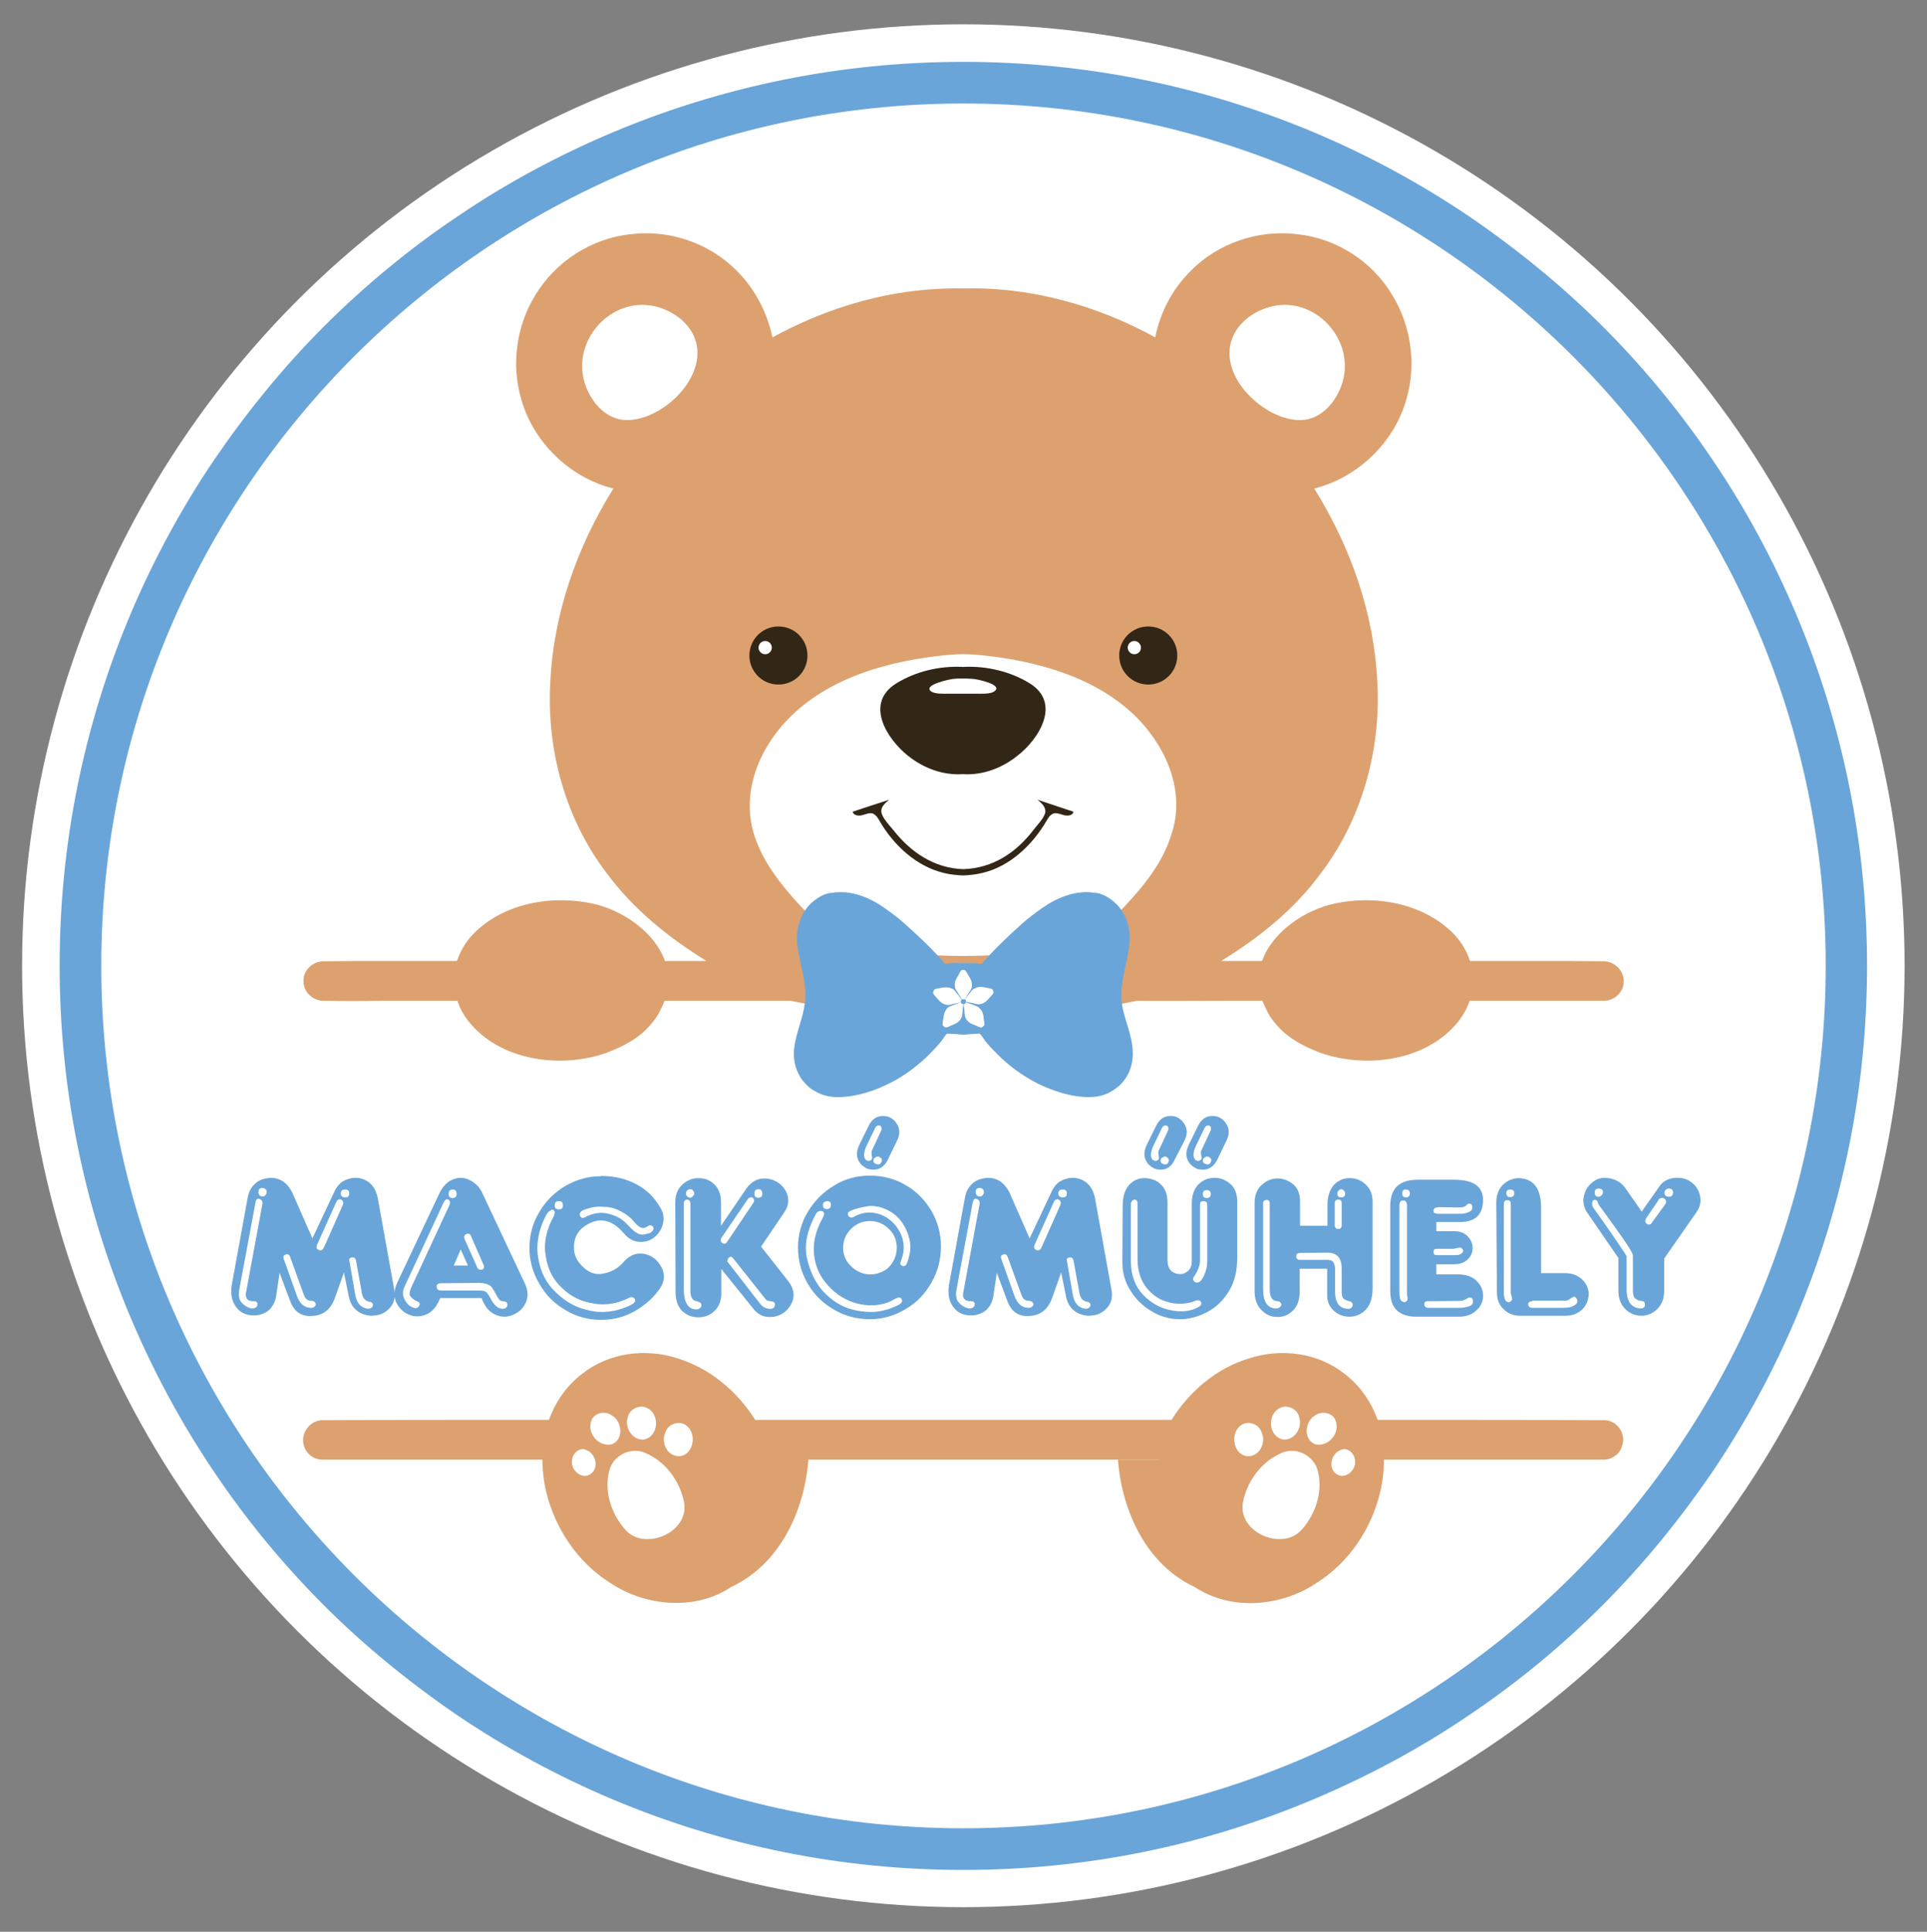 <svg xmlns="http://www.w3.org/2000/svg" xmlns:xlink="http://www.w3.org/1999/xlink" id="R&#xE9;teg_1" x="0px" y="0px" viewBox="-7.7 114.9 610.7 612.1" xml:space="preserve"><rect x="-7.7" y="114.9" width="610.7" height="612.1" fill="#808080" stroke="none"/><circle fill="#FFFFFF" cx="297.6" cy="420.9" r="298.3"></circle><path fill="#FFFFFF" d="M579.9,420.9c0,155.9-126.3,282.2-282.2,282.2S15.4,576.8,15.4,420.9s126.3-282.2,282.2-282.2 S579.9,265.1,579.9,420.9"></path><circle fill="none" stroke="#000000" stroke-miterlimit="10" cx="297.6" cy="420.9" r="282.2"></circle><path fill="#6AA5D9" d="M297.6,707.4c-38.6,0-76.2-7.6-111.5-22.5c-17-7.2-33.3-16-48.7-26.4c-15.1-10.3-29.5-22-42.4-34.9 c-12.9-12.9-24.7-27.2-34.9-42.4c-10.4-15.4-19.2-31.8-26.4-48.8c-14.9-35.3-22.5-72.9-22.5-111.5s7.6-76.2,22.5-111.5 c7.2-17,16-33.3,26.4-48.7c10.3-15.1,22-29.5,34.9-42.4s27.2-24.7,42.4-34.9c15.3-10.4,31.7-19.2,48.7-26.4 c35.3-14.9,72.9-22.5,111.5-22.5s76.2,7.6,111.5,22.5c17,7.2,33.3,16,48.7,26.4c15.1,10.3,29.5,22,42.4,34.9 c12.9,12.9,24.7,27.2,34.9,42.4c10.4,15.3,19.2,31.7,26.4,48.7c14.9,35.3,22.5,72.9,22.5,111.5s-7.6,76.2-22.5,111.5 c-7.2,17-16,33.3-26.4,48.7c-10.3,15.1-22,29.5-34.9,42.4s-27.2,24.7-42.4,34.9c-15.3,10.4-31.7,19.2-48.7,26.4 C373.8,699.8,336.3,707.4,297.6,707.4 M297.6,147.7C147,147.7,24.4,270.3,24.4,420.9S147,694.2,297.6,694.2s273.3-122.6,273.3-273.3 S448.3,147.7,297.6,147.7"></path><path fill="#DCA16F" d="M500.3,564.9c-17.7-0.1-35.3-0.1-53.1-0.1h-28.8h-37.9H342h-30.5h-13.8h-0.1l0,0h-0.1h-13.8h-30.5h-38.5 h-37.9H148c-17.7,0-35.3,0-53.1,0.1c-4.1-0.3-7.5,4-6.3,8c0.7,2.8,3.5,4.7,6.3,4.5c16.8,0,33.6,0,50.5,0c9.6,0,19.2,0,28.8,0h39.2 h40.2h31.3h12.7l0,0h12.5h31.3h40.2h39.2c9.6,0,19.2,0,28.8,0c16.8,0,33.6,0,50.5,0c2.8,0.2,5.7-1.7,6.3-4.5 C507.8,568.9,504.4,564.6,500.3,564.9"></path><path fill="#DCA16F" d="M500.2,419.5c-5.8-0.1-11.7-0.1-17.7-0.1l0,0H382.3c-1,0-2,0-3,0c12-7.4,23.2-16.3,31.6-27.8 c13-17.1,19.1-39.1,17.9-60.5c-1-21.8-8.5-43-20-61.4c13.9-3.5,25.5-14.7,29.3-28.6c3.1-10.9,1.4-22.9-4.5-32.6 c-6.4-10.8-17.9-18.2-30.4-19.4c-12.1-1.5-25,2.9-33.5,11.6c-5.8,5.7-9.7,13.1-11.3,21.1c-14.9-8.2-31.5-13.6-48.4-15.1 c-4.1-0.4-8.2-0.5-12.2-0.4c-4.1-0.1-8.2,0.1-12.2,0.4c-17,1.5-33.5,6.9-48.5,15.1c-1.7-8-5.6-15.4-11.3-21.1 c-8.7-8.8-21.4-13.1-33.5-11.6c-12.4,1.2-24,8.7-30.4,19.4c-5.9,9.6-7.6,21.7-4.5,32.6c3.8,13.8,15.3,25.1,29.3,28.6 c-11.5,18.4-19,39.6-20,61.4c-1.2,21.4,4.8,43.4,17.9,60.5c8.4,11.4,19.6,20.4,31.6,27.8c-0.9,0-1.9,0-3,0H112.8l0,0 c-6,0-11.9,0-17.7,0.1c-3.5-0.2-6.8,2.8-6.6,6.3c-0.1,3.5,3.2,6.4,6.6,6.2c5.8,0.1,11.7,0.1,17.7,0c30.1,0,60.1,0,90.1,0l0,0 c1.9,0,3.9,0,5.9,0h6.5l0,0c9.2,0,18.6,0,27.5,0l9.2,1.8l45.7,9l0,0l0,0l0,0l0,0l45.7-9l9.2-1.8c8.9,0.1,18.2,0,27.5,0l0,0h6.5 c2,0,3.9,0,5.9,0l0,0c30.1,0,60.1,0,90.1,0c6,0,11.9,0,17.7,0c3.4,0.2,6.7-2.7,6.6-6.2C506.9,422.2,503.6,419.3,500.2,419.5"></path><path fill="#FFFFFF" d="M353.2,342.9c-13-13.5-32.8-18.8-51-20.5c-3-0.3-6.2-0.3-9.3,0c-18.2,1.7-37.9,6.9-51,20.5 c-9.3,9.7-14.7,23.3-10.6,36.5c2.8,8.8,8.7,16.1,14.8,22.7c4,4.3,9.2,7.4,14.6,9.6c11.7,4.9,24.5,6.1,37,6.1s24.7-1.2,36.4-6.1 c5.4-2.3,10.6-5.3,14.6-9.6c6.2-6.6,12.1-13.9,14.8-22.7C368,366.3,362.4,352.6,353.2,342.9"></path><path fill="#322616" d="M318.6,331.4c-6.2-3.8-13.6-5.5-20.8-5.2c0,0,0,0-0.1,0s-0.1,0.1-0.2,0.1c0-0.1-0.1-0.1-0.2-0.1 c0,0,0,0-0.1,0c-7.2-0.3-14.6,1.4-20.8,5.2c-10.2,6.3-3.1,17.6,3.7,23c4.9,3.9,11,6.2,17.3,5.8c6.3,0.4,12.4-1.9,17.3-5.8 C321.7,349,328.7,337.6,318.6,331.4"></path><path fill="#FFFFFF" d="M387.7,239.7c4.6,5,11.1,8.4,16.8,8.3c7.1-0.1,12.2-6.9,13.6-13.3c2.9-13.5-10.1-26.4-23.6-22.5 c-5.2,1.5-10,5.1-11.8,10.2C380.6,228.3,383.1,234.8,387.7,239.7"></path><path fill="#322616" d="M365.4,322.6c0,5.1-4.1,9.2-9.2,9.2c-5.1,0-9.2-4.1-9.2-9.2c0-5.1,4.1-9.2,9.2-9.2 C361.3,313.4,365.4,317.5,365.4,322.6"></path><path fill="#FFFFFF" d="M353.9,320.1c0,1.2-1,2.1-2.1,2.1c-1.2,0-2.1-1-2.1-2.1c0-1.2,1-2.1,2.1-2.1S353.9,319,353.9,320.1"></path><path fill="#DCA16F" d="M458.2,419.5c-1.3-4.1-3.8-7.8-7.5-10.8c-9.6-8-23.1-10-35-7.6c-9.9,2-20.1,9.1-23.4,18.2 c-1.4,3.9-1.6,8.1,0,12.4v0.1c0.3,0.8,0.7,1.7,1.1,2.5c0.5,0.9,0.9,2,1.5,2.8c1.3,1.9,2.8,3.6,4.5,5.1c3.3,2.8,7.4,4.8,11.4,6.3 c14.5,5.1,33.8,2.6,43.8-10.1c1.6-2.1,2.8-4.3,3.5-6.6C459.5,427.9,459.5,423.5,458.2,419.5"></path><path fill="#FFFFFF" d="M207.6,239.7c-4.6,5-11.1,8.4-16.8,8.3c-7.1-0.1-12.2-6.9-13.6-13.3c-2.9-13.5,10.1-26.4,23.6-22.5 c5.2,1.5,10,5.1,11.8,10.2C214.7,228.3,212.1,234.8,207.6,239.7"></path><path fill="#322616" d="M229.8,322.6c0,5.1,4.1,9.2,9.2,9.2c5.1,0,9.2-4.1,9.2-9.2c0-5.1-4.1-9.2-9.2-9.2 C233.9,313.4,229.8,317.5,229.8,322.6"></path><path fill="#FFFFFF" d="M232.7,320.1c0,1.2,1,2.1,2.1,2.1c1.2,0,2.1-1,2.1-2.1c0-1.2-1-2.1-2.1-2.1C233.6,318,232.7,319,232.7,320.1 "></path><path fill="#DCA16F" d="M137.1,419.5c1.3-4.1,3.8-7.8,7.5-10.8c9.6-8,23.1-10,35-7.6c9.9,2,20.1,9.1,23.4,18.2 c1.4,3.9,1.6,8.1,0,12.4v0.1c-0.3,0.8-0.7,1.7-1.1,2.5c-0.5,0.9-0.9,2-1.5,2.8c-1.3,1.9-2.8,3.6-4.5,5.1c-3.3,2.8-7.4,4.8-11.4,6.3 c-14.5,5.1-33.8,2.6-43.8-10.1c-1.6-2.1-2.8-4.3-3.5-6.6C135.8,427.9,135.8,423.5,137.1,419.5"></path><path fill="#6AA5D9" d="M351.3,448c-0.2-4.7-2.2-9.1-3.2-13.6c-0.1-0.6-0.2-1.3-0.3-1.9c-0.4-3.1,0.1-6.1,0.7-9.2 c0.8-4.4,2.3-9.1,1.7-13.5c-0.5-3.5-2.1-6.8-4.8-9.1c-1.6-1.4-4.1-2.9-6.2-2.9c-5.8-1-11.9,1.5-16.6,4.8c-2.1,1.5-4.3,3.1-6.2,4.8 c-4.6,4.1-9.1,8.4-13,12.9c-1.9-0.2-3.9-0.3-5.8-0.2c-1.9-0.1-3.9-0.1-5.8,0.2c-4-4.7-8.5-8.9-13-12.9c-2-1.8-4.1-3.3-6.2-4.8 c-4.7-3.4-10.9-5.8-16.6-4.8c-2.2,0-4.7,1.6-6.2,2.9c-2.7,2.3-4.3,5.7-4.8,9.1c-0.6,4.5,0.9,9.2,1.7,13.5c0.6,3.1,1.1,6.1,0.7,9.2 c-0.1,0.6-0.2,1.3-0.3,1.9c-0.9,4.6-2.9,9-3.2,13.6c-0.2,4.2,1.3,8.3,4.5,11.1c0.6,0.6,1.3,1.1,2.1,1.5c3.8,2.3,7.9,2.2,12.1,1.5 c4-0.7,7.9-2.1,11.5-3.9c3.7-1.8,7.1-4.2,10.2-6.9c1.6-1.3,3-2.8,4.4-4.3c0.7-0.8,1.4-1.5,2-2.3c0.2-0.3,1.5-2.3,1.8-2.3 c1.7,0.1,3.4,0.2,5.1,0.3l0,0l0,0l0,0l0,0c1.7-0.1,3.4-0.2,5.1-0.3c0.3,0,1.6,2,1.8,2.3c0.7,0.8,1.3,1.6,2,2.3 c1.4,1.5,2.9,3,4.4,4.3c3.1,2.7,6.5,5,10.2,6.9c3.7,1.8,7.6,3.2,11.5,3.9c4.2,0.7,8.4,0.8,12.1-1.5c0.7-0.4,1.4-1,2.1-1.5 C350,456.3,351.5,452.2,351.3,448"></path><path fill="#322616" d="M321.1,368.3c1.2,1,2.5,2.1,2.5,3.7c-0.1,1.9-2.7,4.4-3.8,5.9c-5.5,7.2-12.9,12.1-22.2,12.4 c-9.3-0.3-16.7-5.4-22.2-12.4c-1.2-1.5-3.7-4-3.8-5.9c-0.1-1.5,1.3-2.7,2.5-3.7c-3.9,1.3-7.8,2.5-11.6,3.8c0.3,1.2,1.9,1.4,3,1.1 c1.2-0.3,2.4-0.9,3.5-0.5c0,0,0.1,0,0.1,0.1c0.9,0.4,1.5,1.4,2,2.3c4.4,7.6,11.6,14.3,20.3,16.4c2,0.5,4.1,0.7,6.1,0.8l0,0l0,0l0,0 l0,0c2.1-0.1,4.1-0.3,6.1-0.8c8.7-2,15.9-8.9,20.3-16.4c0.5-0.9,1.1-1.9,2-2.3c0,0,0.1,0,0.1-0.1c1.1-0.4,2.4,0.2,3.5,0.5 c1.2,0.3,2.8,0.1,3-1.1C328.9,370.9,325,369.6,321.1,368.3"></path><path fill="#FFFFFF" d="M300.5,330c-0.7,0-1.3-0.1-2-0.1c-0.3,0-0.6,0-1,0c-0.3,0-0.6,0-1,0c-0.6,0-1.3,0-2,0.1 c-1.2,0.1-9.7,1.9-7.2,3.9c1.2,1,4.3,0.8,5.8,0.8c0.2,0,0.5,0,0.7,0c0.1,0,0.2,0,0.3,0c0.3,0,0.7,0,1,0c0.1,0,0.2,0,0.3,0l0,0 c0.7,0,1.3,0,2,0l0,0l0,0l0,0l0,0c0.7,0,1.3,0,2,0l0,0c0.1,0,0.2,0,0.3,0c0.3,0,0.7,0,1,0c0.1,0,0.2,0,0.3,0c0.2,0,0.5,0,0.7,0 c1.5,0,4.6,0.2,5.8-0.8C310.3,331.8,301.7,330,300.5,330"></path><path fill="#DCA16F" d="M235.7,577.4c0,0-1-8.2-4-12.5c-5.7-9.1-14.3-16.4-24.7-19.6c-10.1-3.3-21.8-1.8-30.2,4.9 c-0.3,0.2-0.6,0.5-0.9,0.7c-4.6,3.8-7.7,8.6-9.6,13.8l0,0c-1.4,4-2.1,8.3-2.1,12.5c0,3.5,0.4,7,1.2,10.4c2.8,11.6,10,22.4,20.2,28.8 c11.2,7.5,27,9,38.5,1.3c15.4-7.2,23.2-24.2,24.4-40.4h-12.9V577.4z"></path><path fill="#DCA16F" d="M428.9,564.8L428.9,564.8c-1.9-5.3-5.1-10.2-9.6-13.9c-0.3-0.2-0.6-0.5-0.9-0.7c-8.4-6.7-20.1-8.2-30.2-4.9 c-10.4,3.1-19,10.5-24.7,19.6c-3,4.3-4,12.5-4,12.5h-12.9c1.2,16.2,9,33.3,24.4,40.4c11.5,7.6,27.3,6.2,38.5-1.3 c10.3-6.5,17.4-17.1,20.2-28.8c0.8-3.4,1.2-6.9,1.2-10.4C431,573,430.3,568.8,428.9,564.8"></path><path fill="#FFFFFF" d="M196.5,571c-3.6,0.5-6.3-3.6-5.3-6.9c0.5-2.6,3.6-4.3,6.1-3.1C201.4,562.8,201.2,569.9,196.5,571"></path><path fill="#FFFFFF" d="M179.7,565.1c0.8-2.5,4.2-3.2,6.2-1.9c3.5,1.7,4.3,7.6,0.4,9.3C182.2,573.6,178.2,569.1,179.7,565.1"></path><path fill="#FFFFFF" d="M203.2,568.7c0.8-2.6,4.3-3.8,6.5-2.2c3.5,2.4,2.6,9.2-1.9,9.8C203.8,576.6,201.6,571.9,203.2,568.7"></path><path fill="#FFFFFF" d="M178.2,574.4c3,1.1,4,5.8,1.2,7.6c-2.8,1.9-6.4-1.5-5.8-4.4C173.7,575.4,176.1,573.2,178.2,574.4"></path><path fill="#FFFFFF" d="M197.3,575.5c6.2,2.8,10.6,9,11.8,15.5c1.7,9.6-12.9,15.7-18.9,8.3c-4.4-5.1-6.7-12.6-4.6-19.1 C187.2,575.5,193,573.2,197.3,575.5"></path><path fill="#FFFFFF" d="M398.8,571c3.6,0.5,6.3-3.6,5.3-6.9c-0.5-2.6-3.6-4.3-6.1-3.1C393.9,562.8,394.1,569.9,398.8,571"></path><path fill="#FFFFFF" d="M415.6,565.1c-0.8-2.5-4.2-3.2-6.2-1.9c-3.5,1.7-4.3,7.6-0.4,9.3C413.1,573.6,417.1,569.1,415.6,565.1"></path><path fill="#FFFFFF" d="M392.1,568.7c-0.8-2.6-4.3-3.8-6.5-2.2c-3.5,2.4-2.6,9.2,1.9,9.8C391.5,576.6,393.7,571.9,392.1,568.7"></path><path fill="#FFFFFF" d="M417.1,574.4c-3,1.1-4,5.8-1.2,7.6c2.8,1.9,6.4-1.5,5.8-4.4C421.6,575.4,419.2,573.2,417.1,574.4"></path><path fill="#FFFFFF" d="M398,575.5c-6.2,2.8-10.6,9-11.8,15.5c-1.7,9.6,12.9,15.7,18.9,8.3c4.4-5.1,6.7-12.6,4.6-19.1 C408,575.5,402.3,573.2,398,575.5"></path><path fill="#6AA5D9" d="M70.8,494.4c0.3-1.7,1-3.2,2.2-4.3c1.1-1.1,2.5-1.7,4.2-1.9c0.3,0,0.6-0.1,0.9-0.1c1.3,0,2.5,0.3,3.7,1 c1.4,0.9,2.6,2.4,3.4,4.3l6.1,13.9l7.1-15.1c0.8-1.6,1.9-2.8,3.4-3.4c1-0.4,2-0.7,3-0.7c0.5,0,0.9,0,1.4,0.1c3.4,0.7,5.4,3.1,6,7.3 l5,27.8c0.1,0.6,0.2,1.2,0.2,1.8c0,1.5-0.4,2.8-1.3,3.9c-1.2,1.5-2.7,2.4-4.7,2.7c-0.4,0-0.8,0.1-1.2,0.1c-1.5,0-2.9-0.4-4.2-1.2 c-1.6-1-2.6-2.5-3.1-4.6l-1.6-7.9l-2.7,7.6c-1.2,3.7-3.4,5.7-6.6,6.1c-0.5,0-0.9,0.1-1.4,0.1c-3.1,0-5.2-1.6-6.4-4.9l-3.3-8.8 l-1,6.8c-0.3,2.6-1.4,4.4-3,5.5c-1.3,0.8-2.7,1.2-4.1,1.2c-0.4,0-0.9,0-1.4-0.1c-1.9-0.3-3.4-1.2-4.5-2.9c-0.9-1.3-1.3-2.8-1.3-4.5 c0-0.6,0-1.2,0.1-1.9L70.8,494.4z M73.2,496.3l-5.1,27.4c-0.1,0.5-0.1,0.9-0.1,1.4c0,1.2,0.4,2.1,1.1,2.8c1,0.9,1.9,1.4,2.9,1.6h0.2 c0.6,0,1.1-0.2,1.4-0.5c0.2-0.3,0.3-0.5,0.3-0.9c0-0.1,0-0.3-0.1-0.4c-0.1-0.3-0.4-0.5-0.9-0.5h-0.3c-1.6,0-2.4-0.7-2.4-2 c0-0.3,0-0.6,0.1-0.9l5.1-27.6c0-0.2,0.1-0.4,0.1-0.5c0-0.7-0.3-1.2-1-1.4c-0.1,0-0.2-0.1-0.3-0.1C73.7,494.7,73.3,495.2,73.2,496.3  M75.6,491.3c-1,0-1.4,0.4-1.4,1.3s0.5,1.4,1.4,1.4c0.3,0,0.6-0.1,0.8-0.4c0.3-0.3,0.4-0.6,0.4-1c0-0.3,0-0.5-0.1-0.6 c-0.1-0.2-0.3-0.3-0.5-0.5C76,491.4,75.8,491.3,75.6,491.3 M82.4,514.3l4,11.2c0.9,2.5,2.4,3.8,4.5,3.8c0.4,0,0.7-0.1,1-0.3 s0.4-0.5,0.5-0.7c0-0.3-0.1-0.5-0.3-0.8c-0.3-0.3-0.6-0.4-0.9-0.4c-0.8,0-1.3-0.2-1.7-0.5c-0.4-0.3-0.7-0.9-1-1.7l-4.2-11.6 c-0.2-0.7-0.6-1-1-1c-0.1,0-0.3,0-0.4,0.1c-0.5,0.1-0.8,0.4-0.8,0.9C82.1,513.6,82.2,513.9,82.4,514.3 M98.9,495.7l-6.2,13.8 c0,0.2-0.1,0.3-0.1,0.5c0,0.5,0.3,0.8,0.8,1c0.1,0,0.3,0.1,0.4,0.1c0.5,0,0.9-0.3,1.2-1l5.9-13.3c0.1-0.3,0.2-0.5,0.2-0.7 c0-0.3-0.1-0.6-0.4-0.9c-0.2-0.2-0.4-0.3-0.7-0.3c-0.1,0-0.2,0-0.3,0.1C99.4,495,99.1,495.3,98.9,495.7 M101.7,491.8 c-0.9,0-1.4,0.4-1.4,1.2c0,0.9,0.5,1.3,1.4,1.3c0.9,0,1.3-0.4,1.3-1.3C103,492.3,102.6,491.8,101.7,491.8 M103,514.3l1.9,10.9 c0.5,2.7,1.8,4.1,4,4.4h0.1c0.5,0,0.9-0.2,1.2-0.5c0.2-0.3,0.3-0.5,0.3-0.8c0-0.1,0-0.2-0.1-0.3c-0.2-0.4-0.5-0.6-1-0.6 c-1.3-0.3-2.1-1.1-2.4-2.7l-1.9-10.5c-0.2-0.6-0.5-0.9-1-0.9h-0.2c-0.3,0-0.5,0.1-0.7,0.3S102.9,514,103,514.3L103,514.3L103,514.3z "></path><path fill="#6AA5D9" d="M131.6,492.9c1.1-2.2,2.6-3.7,4.3-4.3c0.8-0.3,1.6-0.5,2.3-0.5c1,0,2,0.2,2.9,0.7c1.7,0.8,3.1,2.1,4,4 l13.5,28.7c0.6,1.2,0.9,2.4,0.9,3.5c0,0.9-0.2,1.7-0.5,2.5c-0.8,1.9-2.2,3.2-4.1,4c-0.9,0.4-1.8,0.6-2.7,0.6c-1,0-2-0.2-3-0.7 c-1.9-0.8-3.3-2.6-4.3-5.2h-13.1c-1,2.6-2.5,4.4-4.4,5.2c-1,0.4-2,0.6-2.9,0.6c-0.9,0-1.8-0.2-2.7-0.6c-1.9-0.8-3.2-2.2-4-4 c-0.3-0.8-0.5-1.6-0.5-2.4c0-1.2,0.3-2.4,0.9-3.7L131.6,492.9z M132.9,495.9l-12.4,26.7c-0.3,0.7-0.5,1.4-0.5,2 c0,0.8,0.2,1.5,0.6,2.2c0.7,1.3,1.7,2.2,2.9,2.5c0.2,0.1,0.3,0.1,0.5,0.1c0.3,0,0.5-0.1,0.8-0.3c0.3-0.3,0.5-0.6,0.5-1 c0-0.4-0.2-0.7-0.7-0.8c-0.9-0.4-1.6-0.9-2.1-1.5c-0.3-0.3-0.4-0.6-0.4-1c0-0.5,0.2-1.2,0.5-1.9l12.2-26.3c0.1-0.2,0.1-0.4,0.1-0.6 s0-0.4-0.1-0.6c-0.2-0.3-0.5-0.5-0.8-0.5h-0.1C133.6,494.9,133.2,495.3,132.9,495.9 M132,521.5c-0.6,0-1,0.2-1.2,0.5 c-0.1,0.2-0.1,0.3-0.1,0.5s0,0.4,0.1,0.7c0.2,0.4,0.6,0.6,1.1,0.6h12.3c1,0,1.8,0.2,2.2,0.5c0.4,0.4,0.8,1,1.2,1.7 c1.2,2.4,2.5,3.6,4,3.6c0.2,0,0.4,0,0.6-0.1c0.5-0.1,0.8-0.5,0.9-1v-0.3c0-0.4-0.2-0.7-0.5-0.8c-0.3-0.1-0.5-0.2-0.7-0.2 c-0.3,0-0.5,0-0.7-0.1c-0.4,0-1-0.7-1.7-2.1c-0.7-1.3-1.3-2.2-1.6-2.5c-0.8-0.7-2.1-1.1-3.8-1.1L132,521.5L132,521.5z M135.7,491.8 c-0.8,0-1.2,0.5-1.2,1.4c0,0.9,0.4,1.3,1.2,1.3c0.9,0,1.3-0.4,1.3-1.3C137,492.3,136.6,491.8,135.7,491.8 M138.3,510.8l-2.2,5.1h4.5 L138.3,510.8z M139.5,507.4l4,9c0.2,0.5,0.5,0.8,0.9,0.8h0.3c0.3,0,0.6,0,0.8-0.3c0.1-0.1,0.2-0.3,0.2-0.5s0-0.4-0.1-0.6l-4.1-9.4 c-0.2-0.4-0.5-0.6-0.9-0.6s-0.7,0.1-0.9,0.4c-0.2,0.2-0.3,0.4-0.3,0.6C139.4,507.1,139.5,507.2,139.5,507.4"></path><path fill="#6AA5D9" d="M182.8,487.5c4.2,0,7.9,0.9,11.1,2.6c3.3,1.7,5.8,4.2,7.7,7.5c0.7,1.1,1,2.3,1,3.5c0,0.5-0.1,1.1-0.2,1.6 c-0.5,1.8-1.4,3.2-2.8,4.3c-1.3,1-2.6,1.4-4.2,1.4h-0.5c-1.7-0.1-3.3-0.9-4.7-2.5c-2.4-2.9-4.9-4.3-7.5-4.3c-1.5,0-3,0.5-4.6,1.5 c-2.2,1.3-3.4,3.1-3.8,5.5c-0.1,0.6-0.1,1.1-0.1,1.6c0,1.7,0.5,3.3,1.5,4.6c1.9,2.5,4.1,3.8,6.4,3.8c0.3,0,0.6,0,1-0.1 c2.7-0.4,5-1.6,6.8-3.7c1.6-1.8,3.3-2.7,5.2-2.7c0.4,0,0.9,0,1.4,0.1c2.4,0.5,4.2,1.9,5.4,4.2c0.6,1,0.8,2.1,0.8,3.1 c0,1.2-0.4,2.3-1.1,3.4c-1.9,2.9-4.5,5.3-7.9,7.3c-3.4,2-7,2.9-10.9,2.9c-4.1,0-7.9-1-11.3-3.1c-3.5-2-6.3-4.8-8.3-8.4 c-2.1-3.5-3.1-7.3-3.1-11.2c0-4.2,1-8,3.1-11.4c2-3.5,4.8-6.3,8.4-8.4c3.5-2,7.2-3,11-3L182.8,487.5L182.8,487.5z M165.4,499.9 c-1.9,3.6-2.8,7.2-2.8,10.6c0,1,0.1,2.1,0.3,3.1c0.7,4.4,2.6,8.1,5.7,10.9c3,3,6.6,4.9,10.8,5.7c1.3,0.3,2.5,0.4,3.8,0.4 c2.9,0,5.8-0.7,8.6-2c1.2-0.5,1.8-1.1,1.8-1.6c0-0.2,0-0.3-0.1-0.5c-0.3-0.4-0.6-0.6-1-0.6c-0.3,0-0.7,0.1-1,0.3 c-2.6,1.3-5.4,2-8.2,2c-1,0-2-0.1-3-0.3c-3.9-0.6-7.1-2.2-9.9-4.9c-2.8-2.6-4.5-5.9-5.1-9.9c-0.2-1-0.3-1.9-0.3-2.9 c0-3,0.8-6.1,2.5-9.4c0.4-0.7,0.6-1.3,0.6-1.7c0-0.3-0.1-0.5-0.2-0.6c-0.1-0.2-0.3-0.3-0.5-0.3s-0.4,0.1-0.6,0.2 C166.1,498.8,165.7,499.3,165.4,499.9 M169.4,495.5c-0.9,0-1.3,0.4-1.3,1.3s0.4,1.3,1.3,1.3c0.9,0,1.3-0.4,1.3-1.3 S170.3,495.5,169.4,495.5 M177.8,498.1c-0.8,0.2-1.4,0.6-1.6,1c-0.1,0.2-0.2,0.4-0.2,0.6s0.1,0.4,0.2,0.6c0.2,0.3,0.4,0.5,0.8,0.5 c0.2,0,0.5-0.1,0.7-0.2c1.8-1,3.6-1.4,5.3-1.4c0.7,0,1.5,0.1,2.2,0.3c2.4,0.6,4.4,1.7,5.8,3.3c0.6,0.6,1.1,1.1,1.6,1.6 c0.5,0.5,1,0.9,1.6,1.2c0.5,0.3,1.1,0.5,1.7,0.5c0.6,0,1.3-0.2,2.3-0.5c0.5-0.2,0.9-0.6,1.1-1c0.1-0.2,0.1-0.3,0.1-0.5 c0-0.3-0.1-0.5-0.3-0.7c-0.3-0.2-0.5-0.3-0.7-0.3c-0.2,0-0.4,0.1-0.6,0.2c-0.3,0.2-0.5,0.3-0.8,0.5c-0.3,0.1-0.5,0.2-0.8,0.2 c-0.9,0-1.8-0.6-2.8-1.8c-1.3-1.7-3.3-3.1-5.9-4.2c-1.2-0.5-2.6-0.7-4-0.7C181.6,497.1,179.8,497.4,177.8,498.1"></path><path fill="#6AA5D9" d="M206.3,496c0-2.4,0.7-4.3,2.2-5.7s3.2-2.1,5.1-2.1h0.1c1.9,0,3.5,0.6,4.9,1.9c1.5,1.4,2.2,3.3,2.2,5.7v7.5 l7.9-11.6c1.3-1.9,2.9-3,4.7-3.3c0.4,0,0.7-0.1,1.1-0.1c1.5,0,2.9,0.4,4.2,1.2c1.6,1,2.7,2.5,3.2,4.2c0.1,0.5,0.2,1.1,0.2,1.6 c0,1.3-0.4,2.5-1.3,3.8l-7.3,10.8l8.5,10.8c1.2,1.5,1.8,3,1.8,4.5c0,0.9-0.2,1.7-0.6,2.6c-1.1,2.3-3,3.8-5.5,4.3 c-0.5,0.1-1,0.1-1.6,0.1c-1.9,0-3.5-0.8-4.8-2.3l-10.4-12.9v7.6c0,2.4-0.7,4.3-2.1,5.6c-1.4,1.4-3.1,2.1-5.1,2.1h-0.1 c-2,0-3.7-0.7-5.1-2c-1.4-1.4-2.1-3.4-2.1-6L206.3,496L206.3,496z M209,496.4v26.8c0,4.3,1.3,6.5,3.9,6.6c0.6,0,1.1-0.2,1.4-0.6 c0.2-0.2,0.3-0.4,0.3-0.7c0-0.1,0-0.3-0.1-0.5c-0.2-0.4-0.7-0.6-1.4-0.8c-1.3-0.2-2-1.2-2-3.2v-27.7c0-0.8-0.3-1.2-1-1.3H210 C209.3,495.1,209,495.5,209,496.4 M211.1,491.7c-0.4,0-0.7,0.1-1,0.4c-0.3,0.3-0.4,0.6-0.4,1c0,0.3,0.1,0.6,0.4,0.9 c0.3,0.3,0.6,0.4,0.9,0.4s0.5-0.1,0.8-0.4c0.3-0.3,0.5-0.6,0.5-0.9c0-0.4-0.1-0.7-0.4-1C211.8,491.9,211.5,491.7,211.1,491.7  M229.2,495l-8.2,12c-0.2,0.3-0.3,0.6-0.3,0.9c0,0.4,0.2,0.7,0.6,0.9c0.2,0.1,0.4,0.2,0.6,0.2c0.3,0,0.6-0.2,0.9-0.7l8.2-12.2 c0.2-0.3,0.3-0.5,0.3-0.7c0-0.2,0-0.3-0.1-0.5c-0.2-0.4-0.4-0.6-0.8-0.6C229.8,494.3,229.5,494.5,229.2,495 M223.1,515l10.1,13 c0.8,1,1.8,1.6,3.1,1.6h0.4c0.7-0.1,1.1-0.5,1.2-1.2v-0.2c0-0.5-0.3-0.8-0.8-0.9c-0.1,0-0.3-0.1-0.6-0.1c-0.3,0-0.6-0.1-0.9-0.2 c-0.3-0.1-0.6-0.3-0.8-0.6l-10-12.6c-0.3-0.4-0.6-0.7-0.9-0.7c-0.2,0-0.4,0.1-0.6,0.3c-0.3,0.3-0.4,0.5-0.4,0.8 C222.7,514.5,222.8,514.8,223.1,515 M232.6,491.7c-0.8,0-1.2,0.5-1.2,1.4c0,0.9,0.4,1.3,1.2,1.3c0.9,0,1.3-0.4,1.3-1.3 C233.9,492.2,233.4,491.7,232.6,491.7"></path><path fill="#6AA5D9" d="M268,487.4c4.1,0,7.9,1,11.3,3c3.5,2,6.2,4.8,8.2,8.2c2,3.5,3,7.2,3,11.3c0,4.1-1,7.9-3,11.4 c-2,3.5-4.7,6.4-8.2,8.4c-3.5,2.1-7.3,3.2-11.3,3.2c-4.2,0-8-1-11.5-3.1c-3.5-2-6.3-4.8-8.3-8.3c-2-3.5-3-7.3-3-11.3 c0-4,1-7.8,3.1-11.3s4.9-6.3,8.4-8.4C260.1,488.4,263.9,487.4,268,487.4 M250.6,500.1c-1.9,3.6-2.9,7-2.9,10.2 c0,1.2,0.1,2.4,0.4,3.5c1,4.2,2.7,7.7,5.1,10.3c2.7,2.9,5.6,4.7,8.7,5.6c2.2,0.6,4.3,0.9,6.2,0.9c0.7,0,1.4,0,2.1-0.1 c2.4-0.3,4.5-1,6.2-1.8c1.2-0.5,1.8-1.1,1.8-1.7c0-0.2-0.1-0.4-0.2-0.5c-0.2-0.3-0.4-0.5-0.6-0.5h-0.1c-0.3,0-0.9,0.2-1.6,0.6 c-0.7,0.4-1.3,0.7-1.8,0.9c-1.8,0.7-3.7,1-5.5,1c-1.5,0-3-0.2-4.6-0.6c-3.5-1-6.5-2.8-9-5.6c-2.6-2.8-4.1-6-4.5-9.8 c-0.1-0.6-0.1-1.3-0.1-1.9c0-3.1,0.9-6.3,2.7-9.5c0.3-0.6,0.5-1.1,0.6-1.4c0-0.4-0.2-0.8-0.5-1c-0.2-0.1-0.3-0.1-0.5-0.1 c-0.2,0-0.4,0-0.5,0.1C251.4,498.7,251,499.2,250.6,500.1 M254.4,495.5c-0.3,0-0.6,0.1-0.9,0.3c-0.3,0.2-0.4,0.5-0.4,0.9 c0,0.9,0.4,1.3,1.2,1.3c0.9,0,1.3-0.4,1.3-1.3C255.7,495.9,255.3,495.5,254.4,495.5 M268,501.8c-2.3,0-4.3,0.8-6,2.5 c-1.7,1.7-2.5,3.7-2.5,6s0.9,4.3,2.6,5.9c1.7,1.6,3.7,2.5,6,2.5c1.6,0,3-0.4,4.3-1.1c1.3-0.7,2.3-1.8,3-3.1c0.7-1.2,1.1-2.7,1.1-4.2 c0-2.4-0.8-4.4-2.5-6C272.4,502.7,270.4,501.8,268,501.8 M263,498.1c-1.2,0.4-1.9,0.8-2,1.2v0.1c0,0.5,0.2,0.9,0.5,1.1 c0.2,0.1,0.4,0.2,0.6,0.2c0.3,0,0.6-0.1,0.9-0.3c1.6-0.9,3.3-1.3,4.9-1.3c1.1,0,2.2,0.2,3.4,0.6c2.8,1.1,4.8,3,6.2,5.6 c0.8,1.6,1.2,3.2,1.2,4.9c0,1.1-0.2,2.3-0.6,3.4c0,0-0.2,0.6-0.5,1.6c0,0.4,0.3,0.7,0.9,0.9h0.1c0.4,0,0.7-0.2,0.9-0.5 c0.2-0.4,0.5-1,0.7-1.9c0.4-1.2,0.6-2.4,0.6-3.6c0-1-0.1-2-0.4-3c-0.6-2.3-1.7-4.4-3.3-6.2c-1.6-1.7-3.7-2.9-6.2-3.6 c-1-0.2-1.9-0.3-2.9-0.3C266.6,497.2,264.9,497.5,263,498.1"></path><path fill="#6AA5D9" d="M298.1,494.4c0.3-1.7,1-3.2,2.2-4.3c1.1-1.1,2.5-1.7,4.2-1.9c0.3,0,0.6-0.1,0.9-0.1c1.3,0,2.5,0.3,3.7,1 c1.4,0.9,2.6,2.4,3.4,4.3l6.1,13.9l7.1-15.1c0.8-1.6,1.9-2.8,3.4-3.4c1-0.4,2-0.7,3-0.7c0.5,0,1,0,1.4,0.1c3.4,0.7,5.4,3.1,6,7.3 l5,27.8c0.1,0.6,0.2,1.2,0.2,1.8c0,1.5-0.4,2.8-1.3,3.9c-1.2,1.5-2.7,2.4-4.7,2.7c-0.4,0-0.8,0.1-1.2,0.1c-1.5,0-2.9-0.4-4.2-1.2 c-1.6-1-2.6-2.5-3.1-4.6l-1.6-7.9l-2.7,7.6c-1.2,3.7-3.4,5.7-6.6,6.1c-0.5,0-0.9,0.1-1.4,0.1c-3.1,0-5.2-1.6-6.4-4.9l-3.3-8.8 l-1,6.8c-0.3,2.6-1.4,4.4-3,5.5c-1.3,0.8-2.7,1.2-4.1,1.2c-0.4,0-0.9,0-1.4-0.1c-1.9-0.3-3.4-1.2-4.5-2.9c-0.9-1.3-1.3-2.8-1.3-4.5 c0-0.6,0-1.2,0.1-1.9L298.1,494.4z M300.5,496.3l-5.1,27.4c-0.1,0.5-0.1,0.9-0.1,1.4c0,1.2,0.4,2.1,1.1,2.8c1,0.9,1.9,1.4,2.9,1.6 h0.2c0.6,0,1.1-0.2,1.4-0.5c0.2-0.3,0.3-0.5,0.3-0.9c0-0.1,0-0.3-0.1-0.4c-0.1-0.3-0.4-0.5-0.9-0.5h-0.3c-1.6,0-2.4-0.7-2.4-2 c0-0.3,0-0.6,0.1-0.9l5.1-27.6c0-0.2,0.1-0.4,0.1-0.5c0-0.7-0.3-1.2-1-1.4c-0.1,0-0.2-0.1-0.3-0.1 C301,494.7,300.7,495.2,300.5,496.3 M302.9,491.3c-1,0-1.4,0.4-1.4,1.3s0.5,1.4,1.4,1.4c0.3,0,0.6-0.1,0.8-0.4 c0.3-0.3,0.4-0.6,0.4-1c0-0.3,0-0.5-0.1-0.6c-0.1-0.2-0.3-0.3-0.5-0.5C303.4,491.4,303.1,491.3,302.9,491.3 M309.8,514.3l4,11.2 c0.9,2.5,2.4,3.8,4.5,3.8c0.4,0,0.7-0.1,1-0.3s0.4-0.5,0.5-0.7c0-0.3-0.1-0.5-0.3-0.8c-0.3-0.3-0.6-0.4-0.9-0.4 c-0.8,0-1.3-0.2-1.7-0.5c-0.4-0.3-0.7-0.9-1-1.7l-4.2-11.6c-0.2-0.7-0.6-1-1-1c-0.1,0-0.3,0-0.4,0.1c-0.5,0.1-0.8,0.4-0.8,0.9 C309.6,513.6,309.7,513.9,309.8,514.3 M326.3,495.7l-6.2,13.8c0,0.2-0.1,0.3-0.1,0.5c0,0.5,0.3,0.8,0.8,1c0.1,0,0.3,0.1,0.4,0.1 c0.5,0,0.9-0.3,1.2-1l5.9-13.3c0.1-0.3,0.2-0.5,0.2-0.7c0-0.3-0.1-0.6-0.4-0.9c-0.2-0.2-0.4-0.3-0.7-0.3c-0.1,0-0.2,0-0.3,0.1 C326.8,495,326.5,495.3,326.3,495.7 M329.1,491.8c-0.9,0-1.4,0.4-1.4,1.2c0,0.9,0.5,1.3,1.4,1.3c0.9,0,1.3-0.4,1.3-1.3 C330.4,492.3,330,491.8,329.1,491.8 M330.4,514.3l1.9,10.9c0.5,2.7,1.8,4.1,4,4.4h0.1c0.5,0,0.9-0.2,1.2-0.5 c0.2-0.3,0.3-0.5,0.3-0.8c0-0.1,0-0.2-0.1-0.3c-0.2-0.4-0.5-0.6-1-0.6c-1.3-0.3-2.1-1.1-2.4-2.7l-1.9-10.5c-0.2-0.6-0.5-0.9-1-0.9 h-0.2c-0.3,0-0.5,0.1-0.7,0.3S330.3,514,330.4,514.3L330.4,514.3L330.4,514.3z"></path><path fill="#6AA5D9" d="M348.1,497c0-3,0.7-5.2,2.1-6.7c1.3-1.4,2.9-2.1,4.7-2.1h0.3c2.2,0.1,3.9,0.8,5.2,2.2 c1.3,1.3,1.9,3.2,1.9,5.5v18.2c0,1.9,0.6,3.3,1.9,4c0.6,0.3,1.3,0.5,1.9,0.5c0.6,0.1,1.3-0.1,2-0.5c1.3-0.7,1.9-1.9,1.9-3.5v-18.3 c0-2.6,0.7-4.7,2.1-6.1c1.4-1.4,3.1-2.1,5.1-2.1c2,0,3.6,0.7,5.1,2c1.4,1.3,2.1,3.2,2.1,5.5v17.8c0,4.1-0.8,7.5-2.5,10.4 c-1.7,2.9-3.9,5.1-6.6,6.6c-2.7,1.5-5.4,2.3-8.2,2.5h-0.9c-2.9,0-5.6-0.7-8.2-2.1c-3-1.6-5.4-3.8-7.2-6.6c-1.9-2.8-2.8-5.9-2.8-9.2 L348.1,497L348.1,497z M350.7,496.5v18.1c0,4.3,1.3,7.8,3.8,10.5c2.6,2.7,5.6,4.4,9.1,5c1,0.2,2,0.3,2.9,0.3c2.3,0,4.2-0.5,6-1.6 c0.3-0.2,0.5-0.5,0.5-0.8c0-0.2,0-0.4-0.1-0.6c-0.2-0.3-0.5-0.5-0.9-0.5c-0.2,0-0.5,0-0.7,0.1c-1.6,0.7-3.3,1-5.1,1 c-1,0-2.1-0.1-3.2-0.4c-2.9-0.6-5.3-2.2-7.3-4.6c-1.9-2.4-2.9-5.5-2.9-9.2v-17.6c0-0.8-0.3-1.2-1-1.2 C351.1,495.2,350.7,495.7,350.7,496.5 M353.1,491.7c0.9,0,1.3,0.4,1.3,1.2c0,0.9-0.4,1.3-1.3,1.3c-0.8,0-1.2-0.4-1.2-1.3 C351.9,492.1,352.3,491.7,353.1,491.7 M372.6,496.7v17.7c0,1.4-0.6,3.1-1.9,5c-0.2,0.3-0.3,0.5-0.3,0.8c0,0.2,0.1,0.3,0.2,0.5 c0.2,0.4,0.5,0.6,1,0.6c0.9,0,1.6-0.8,2.3-2.3c0.7-1.5,1-3,1-4.5v-17.7c0-0.6-0.2-1-0.6-1.2c-0.2-0.1-0.4-0.1-0.5-0.1 c-0.2,0-0.4,0-0.6,0.1C372.8,495.6,372.6,496,372.6,496.7 M374.7,492c-0.8,0-1.2,0.4-1.2,1.2c0,0.9,0.4,1.3,1.2,1.3 c0.9,0,1.3-0.4,1.3-1.3C376,492.4,375.6,492,374.7,492"></path><path fill="#6AA5D9" d="M404.3,495.6v7.7h8.7v-6.6c0-2.7,0.7-4.9,2.1-6.4c1.3-1.4,3-2.1,4.9-2.1h0.1c2,0,3.6,0.7,5.1,2.1 c1.4,1.3,2.1,3.1,2.1,5.4v27.4c0,2.9-0.7,5.1-2,6.6c-1.4,1.5-3,2.3-5,2.4h-0.4c-1.8,0-3.4-0.6-4.8-1.8c-1.5-1.3-2.2-3-2.2-5v-8.4 h-8.7v7.2c0,2.6-0.7,4.6-2.1,6c-1.4,1.4-3,2.1-4.9,2.1h-0.1c-2,0-3.7-0.8-5.1-2.3c-1.4-1.4-2.1-3.4-2.1-6v-27.7 c0-2.5,0.7-4.4,2.2-5.8s3.2-2.1,5.1-2.1h0.1c1.8,0,3.4,0.7,4.9,1.9C403.6,491.4,404.3,493.2,404.3,495.6 M392.6,496.1v27.3 c0,3.9,1.3,5.9,3.9,6.1h0.1c0.6,0,1.1-0.2,1.4-0.5c0.3-0.3,0.4-0.5,0.4-0.8c0-0.1,0-0.2-0.1-0.3c-0.2-0.4-0.6-0.7-1.2-0.7 c-1.6-0.1-2.4-1.3-2.4-3.7v-27.3c0-0.5-0.2-0.9-0.5-1c-0.2-0.1-0.4-0.1-0.5-0.1c-0.2,0-0.4,0.1-0.6,0.2 C392.8,495.4,392.6,495.7,392.6,496.1 M394.8,491.7c0.9,0,1.3,0.4,1.3,1.2c0,0.9-0.4,1.3-1.3,1.3c-0.7,0-1.1-0.4-1.1-1.3 C393.7,492.1,394.1,491.7,394.8,491.7 M404.3,511.9c-0.8,0-1.2,0.4-1.2,1.1s0.4,1.1,1.2,1.1h8.7c1,0,1.7,0.3,2,1s0.4,1.3,0.4,1.7 v7.2c0,3.7,1.4,5.6,4.2,5.6h0.1c0.5,0,0.8-0.2,1-0.5c0.2-0.2,0.3-0.5,0.3-0.8c0-0.1,0-0.3-0.1-0.4c-0.2-0.4-0.5-0.6-1-0.7 c-0.7-0.2-1.3-0.4-1.8-0.8c-0.4-0.3-0.6-1.1-0.6-2.1v-7.6c0-3.2-1.5-4.9-4.6-4.9L404.3,511.9L404.3,511.9z M415.3,496v7.3 c0,0.4,0.2,0.7,0.6,0.9c0.2,0.1,0.3,0.1,0.5,0.1c0.2,0,0.4,0,0.6-0.1c0.3-0.2,0.5-0.5,0.5-0.9V496c0-0.4-0.2-0.7-0.5-0.9 c-0.2-0.1-0.4-0.1-0.5-0.1c-0.2,0-0.4,0-0.6,0.1C415.5,495.3,415.3,495.6,415.3,496 M417.4,491.7c-0.4,0-0.7,0.2-0.9,0.5 c-0.3,0.3-0.4,0.6-0.4,0.8c0,0.9,0.4,1.3,1.3,1.3c0.8,0,1.2-0.4,1.2-1.3c0-0.3-0.1-0.6-0.4-0.8C418,491.8,417.7,491.7,417.4,491.7"></path><path fill="#6AA5D9" d="M441.7,488.7H453c6.2,0,9.3,2.1,9.3,6.4c0,4.6-2.4,7-7.2,7h-7.6v2.9h5.6c1.8,0,3.2,0.5,4.3,1.6 c1,1,1.6,2.3,1.6,3.7v0.1c0,1.3-0.5,2.5-1.5,3.5c-1,1-2.5,1.6-4.4,1.6h-5.6v3.2h6.9c2.5,0,4.5,0.7,5.8,2c1.4,1.3,2.1,2.9,2.1,4.7 v0.1c0,1.7-0.6,3.2-2,4.5c-1.4,1.4-3.3,2.1-5.6,2.1h-13.5c-5.5,0-8.3-2.7-8.3-8v-27.6C433.1,491.2,436,488.7,441.7,488.7  M435.8,496.8v26.8c0,1.6,0.1,2.7,0.4,3.2c0.2,0.3,0.4,0.5,0.8,0.6c0.1,0,0.2,0.1,0.3,0.1c0.3,0,0.5-0.1,0.7-0.3 c0.3-0.2,0.4-0.4,0.4-0.8c0-0.1,0-0.4-0.1-0.7s-0.1-1-0.1-1.9v-26.9c0-1.1-0.4-1.6-1.1-1.6C436.2,495.2,435.8,495.8,435.8,496.8  M437.8,491.8c-0.7,0-1.1,0.4-1.1,1.2c0,0.9,0.4,1.3,1.1,1.3c0.9,0,1.3-0.4,1.3-1.3C439.1,492.3,438.7,491.8,437.8,491.8  M444.7,527.2c-0.7,0-1,0.3-1,0.9v0.1c0,0.7,0.5,1.1,1.3,1.1h9.9c1,0,2-0.2,3-0.5c0.8-0.3,1.2-0.7,1.2-1.4v-0.3c0-0.4-0.2-0.8-0.5-1 c-0.1,0-0.3-0.1-0.5-0.1c-0.3,0-0.5,0.1-0.8,0.3c-0.7,0.5-1.6,0.8-2.5,0.8L444.7,527.2L444.7,527.2z M448.5,497.4 c-1.3,0-1.9,0.4-1.9,1.1c0,0.5,0.2,0.8,0.5,0.8c0.3,0.1,0.6,0.2,1,0.2h6.8c1.2,0,2.2-0.2,3-0.6c0.7-0.3,1-0.8,1-1.4v-0.1 c0-0.5-0.2-0.9-0.5-1c-0.2-0.1-0.3-0.1-0.5-0.1s-0.3,0-0.5,0.1c-0.2,0.2-0.3,0.3-0.5,0.5c-0.1,0.1-0.3,0.3-0.7,0.4 c-0.3,0.1-0.8,0.2-1.4,0.2L448.5,497.4L448.5,497.4z M447.6,510.6c-0.7,0-1,0.3-1,1s0.3,1,1,1h6c1,0,1.6-0.2,2.1-0.7 c0.2-0.2,0.3-0.4,0.3-0.6s0-0.4-0.3-0.7c-0.2-0.3-0.4-0.4-0.6-0.4c-0.3,0-0.7,0.1-1.2,0.2c-0.6,0.1-0.9,0.2-0.9,0.2H447.6z"></path><path fill="#6AA5D9" d="M466.5,496c0-2.4,0.7-4.2,2-5.6c1.3-1.3,3-2.1,4.8-2.2c4.9,0,7.4,3.1,7.4,9.4v20.7h7.5 c2.5,0,4.4,0.8,5.8,2.3c1.2,1.3,1.8,2.8,1.8,4.4c0,0.3,0,0.5-0.1,0.8c-0.2,1.7-1,3.2-2.3,4.3c-1.3,1.1-2.9,1.7-4.9,1.7h-14.6 c-2,0-3.7-0.7-5.1-2.1c-1.4-1.3-2.1-3.1-2.1-5.3L466.5,496L466.5,496z M468.9,496.4v28.1c0,1.3,0.3,2.3,0.8,2.8 c0.3,0.1,0.5,0.2,0.7,0.2c0.3,0,0.5-0.1,0.7-0.3c0.3-0.2,0.4-0.4,0.4-0.7s-0.1-0.6-0.2-1.1c-0.1-0.4-0.2-0.7-0.2-0.7v-28.2 c0-0.9-0.3-1.3-0.9-1.3h-0.1C469.3,495.1,468.9,495.6,468.9,496.4 M470.9,491.8c-0.8,0-1.2,0.4-1.2,1.1c0,0.9,0.4,1.3,1.2,1.3 c0.9,0,1.3-0.4,1.3-1.3C472.2,492.2,471.7,491.8,470.9,491.8 M477.9,527.2c-0.6,0-0.9,0.2-1.2,0.5c-0.1,0.2-0.1,0.3-0.1,0.5 s0.1,0.4,0.2,0.6c0.2,0.3,0.6,0.5,1.1,0.5h9.7c2,0,3.4-0.4,4.2-1.2c0.3-0.3,0.4-0.6,0.4-1c0-0.3-0.1-0.5-0.3-0.8 c-0.2-0.3-0.4-0.5-0.7-0.5c-0.3,0-0.5,0.1-0.8,0.3c-0.3,0.2-0.6,0.4-0.9,0.6c-0.3,0.2-0.8,0.3-1.2,0.3h-10.4V527.2z"></path><path fill="#6AA5D9" d="M495.5,499.4c-1-1.4-1.4-2.8-1.4-4.2c0-0.5,0.1-1,0.2-1.4c0.4-1.8,1.3-3.2,2.7-4.3c1.2-1,2.5-1.4,4-1.4 c0.5,0,1,0.1,1.6,0.2c2.1,0.4,3.7,1.5,4.9,3.2l5.1,7.3l5.6-8c1.1-1.6,2.8-2.5,5-2.7h0.8c1.9,0,3.4,0.6,4.7,1.7s2.1,2.5,2.4,4.2 c0.1,0.4,0.1,0.9,0.1,1.3c0,1.3-0.4,2.4-1.2,3.6l-10.3,14.8v10.1c0,2.5-0.7,4.4-2.1,5.8c-1.5,1.5-3.2,2.2-5.1,2.2 c-2,0-3.7-0.7-5.1-2.1c-1.4-1.4-2.2-3.3-2.2-5.8v-10.4L495.5,499.4z M497.4,497.8c2.2,3,4.4,6.2,6.8,9.7c2.4,3.5,3.6,5.3,3.6,5.5 v10.5c0,3.8,1.5,5.8,4.4,6c0.9,0,1.4-0.4,1.4-1.2v-0.1c0-0.7-0.4-1.1-1.3-1.1c-0.7-0.1-1.3-0.4-1.8-0.8c-0.5-0.4-0.7-1.3-0.7-2.6 v-10.9c0-0.5-0.5-1.5-1.5-3c-1-1.6-2.4-3.5-4-5.8c-1.7-2.3-3.4-4.8-5.3-7.3c-0.2-0.4-0.3-0.7-0.4-1.1c-0.2-0.3-0.5-0.5-0.9-0.5 c-0.5,0-0.8,0.3-0.8,1v0.2C496.8,496.6,497,497.3,497.4,497.8 M498.9,491.5c-0.8,0-1.2,0.4-1.2,1.2c0,1,0.4,1.4,1.2,1.4 c0.4,0,0.7-0.2,1-0.5c0.3-0.3,0.4-0.6,0.4-1C500.3,491.9,499.8,491.5,498.9,491.5 M517.8,495.3l-3.8,5.6c-0.2,0.3-0.3,0.7-0.3,0.9 c0,0.1,0,0.3,0.1,0.4c0.2,0.4,0.5,0.6,0.9,0.7h0.3c0.3,0,0.5-0.1,0.6-0.3l4.5-6.2c0.1-0.2,0.2-0.4,0.2-0.6s0-0.4-0.1-0.6 c-0.2-0.4-0.5-0.7-1-0.7h-0.1C518.5,494.4,518.1,494.7,517.8,495.3 M521.2,491.5c-0.4,0-0.7,0.1-1,0.4c-0.3,0.3-0.4,0.5-0.4,0.8 c0,1,0.5,1.4,1.4,1.4c0.9,0,1.3-0.5,1.3-1.4C522.5,491.9,522.1,491.5,521.2,491.5"></path><path fill="#6AA5D9" d="M269.2,485.5c-1,0-1.9-0.1-2.6-0.6c-0.7-0.4-1.4-0.9-1.9-1.7c-1.1-1.6-1.1-3.5,0-5.7l2.9-5.9 c1-2,2.4-3,4.3-3.1c0.9,0,1.8,0.1,2.5,0.5c0.8,0.4,1.5,1,2,1.8c1.1,1.6,1.2,3.3,0.3,5.3l-3.2,6.6 C272.5,484.5,271.1,485.5,269.2,485.5 M271,481.5c-0.3-0.2-0.7-0.2-1,0c-0.4,0.2-0.6,0.3-0.7,0.5c-0.4,0.8-0.2,1.4,0.6,1.7 c0.8,0.3,1.4,0.2,1.7-0.6C272,482.5,271.8,481.9,271,481.5 M271.3,473.7c0.4-0.7,0.5-1.3,0.3-1.7c-0.1-0.2-0.3-0.4-0.4-0.4 c-0.2-0.1-0.3-0.1-0.6-0.1c-0.4,0.1-0.8,0.4-1,0.9l-2.6,5.4c-1,2.1-1.1,3.6-0.4,4.5c0.1,0.1,0.3,0.2,0.4,0.3 c0.3,0.1,0.6,0.2,0.9,0.1c0.3-0.1,0.5-0.2,0.7-0.5c0-0.1,0.1-0.2,0.1-0.3c0-0.2,0-0.4-0.1-0.8c-0.1-0.4-0.1-0.7-0.1-1s0-0.5,0.2-0.8 L271.3,473.7z"></path><path fill="#6AA5D9" d="M360.3,485.5c-1,0-1.9-0.1-2.6-0.6c-0.7-0.4-1.4-0.9-1.9-1.7c-1.1-1.6-1.1-3.5,0-5.7l2.9-5.9 c1-2,2.4-3,4.3-3.1c0.9,0,1.8,0.1,2.5,0.5c0.8,0.4,1.5,1,2,1.8c1.1,1.6,1.2,3.3,0.3,5.3l-3.4,6.6 C363.5,484.5,362.1,485.5,360.3,485.5 M362,481.5c-0.3-0.2-0.7-0.2-1,0c-0.4,0.2-0.6,0.3-0.7,0.5c-0.4,0.8-0.2,1.4,0.6,1.7 c0.8,0.3,1.4,0.2,1.7-0.6C362.9,482.5,362.7,481.9,362,481.5 M362.2,473.7c0.4-0.7,0.5-1.3,0.3-1.7c-0.1-0.2-0.3-0.4-0.4-0.4 c-0.2-0.1-0.3-0.1-0.6-0.1c-0.4,0.1-0.8,0.4-1,0.9l-2.6,5.4c-1,2.1-1.1,3.6-0.4,4.5c0.1,0.1,0.3,0.2,0.4,0.3 c0.3,0.1,0.6,0.2,0.9,0.1c0.3-0.1,0.5-0.2,0.7-0.5c0-0.1,0.1-0.2,0.1-0.3c0-0.2,0-0.4-0.1-0.8c-0.1-0.4-0.1-0.7-0.1-1s0-0.5,0.2-0.8 L362.2,473.7z"></path><path fill="#6AA5D9" d="M373.6,485.5c-1,0-1.9-0.1-2.6-0.6c-0.7-0.4-1.4-0.9-1.9-1.7c-1.1-1.6-1.1-3.5,0-5.7l2.9-5.9 c1-2,2.4-3,4.3-3.1c0.9,0,1.8,0.1,2.5,0.5c0.8,0.4,1.5,1,2,1.8c1.1,1.6,1.2,3.3,0.3,5.3l-3.2,6.6 C376.9,484.5,375.5,485.5,373.6,485.5 M375.4,481.5c-0.3-0.2-0.7-0.2-1,0c-0.4,0.2-0.6,0.3-0.7,0.5c-0.4,0.8-0.2,1.4,0.6,1.7 c0.8,0.3,1.4,0.2,1.7-0.6C376.4,482.5,376.2,481.9,375.4,481.5 M375.7,473.7c0.4-0.7,0.5-1.3,0.3-1.7c-0.1-0.2-0.3-0.4-0.4-0.4 c-0.2-0.1-0.3-0.1-0.6-0.1c-0.4,0.1-0.8,0.4-1,0.9l-2.6,5.4c-1,2.1-1.1,3.6-0.4,4.5c0.1,0.1,0.3,0.2,0.4,0.3 c0.3,0.1,0.6,0.2,0.9,0.1c0.3-0.1,0.5-0.2,0.7-0.5c0-0.1,0.1-0.2,0.1-0.3c0-0.2,0-0.4-0.1-0.8c-0.1-0.4-0.1-0.7-0.1-1s0-0.5,0.2-0.8 L375.7,473.7z"></path><rect y="121.3" fill="none" width="595.3" height="599.3"></rect><g>	<path fill="#FFFFFF" d="M298,431.6c0.4-0.6,2-3.2,2-3.2c0.3-0.4,0.3-1.1,0.3-1.6c0-1.1-0.6-2.1-1.2-3c-0.2-0.4-0.9-1.9-1.5-1.5  c-0.7-0.5-1.3,1.1-1.5,1.5c-0.6,0.9-1.2,1.9-1.2,3c0,0.5,0,1.2,0.3,1.6c0,0,1.7,2.7,2,3.2c0.1-0.1,0.3-0.1,0.5-0.1  C297.7,431.5,297.9,431.5,298,431.6z"></path>	<path fill="#FFFFFF" d="M307,428.9c0.2-0.8-1.4-0.9-1.9-1c-1.1-0.2-2.2-0.5-3.2-0.1c-0.5,0.2-1.1,0.4-1.5,0.8c0,0-1.9,2.4-2.3,2.9  c0.2,0.1,0.3,0.4,0.3,0.6c0,0.1,0,0.1,0,0.2c0.7,0.1,3.7,0.8,3.7,0.8c0.5,0.1,1.2-0.1,1.7-0.3c1-0.4,1.7-1.3,2.4-2.1  C306.4,430.5,307.6,429.4,307,428.9z"></path>	<path fill="#FFFFFF" d="M297.7,433.1c0.1,0.7,0.4,3.7,0.4,3.7c0.1,0.5,0.4,1.1,0.8,1.5c0.7,0.9,1.8,1.2,2.8,1.6  c0.4,0.2,1.9,1,2.1,0.2c0.8,0,0.4-1.6,0.3-2.1c-0.1-1.1-0.2-2.2-0.9-3.1c-0.3-0.4-0.8-0.9-1.2-1.1c0,0-2.8-1.1-3.5-1.3  C298.3,432.8,298,433,297.7,433.1z"></path>	<path fill="#FFFFFF" d="M297.1,431.6c-0.4-0.5-2.3-2.9-2.3-2.9c-0.3-0.4-1-0.7-1.5-0.8c-1.1-0.3-2.2-0.1-3.2,0.1  c-0.4,0.1-2.1,0.2-1.9,1c-0.7,0.5,0.6,1.6,0.8,1.9c0.7,0.8,1.4,1.7,2.4,2.1c0.5,0.2,1.1,0.4,1.7,0.3c0,0,3-0.7,3.7-0.8  c0-0.1,0-0.1,0-0.2C296.8,432,296.9,431.8,297.1,431.6z"></path>	<path fill="#FFFFFF" d="M296.8,432.5c-0.7,0.2-3.5,1.3-3.5,1.3c-0.5,0.2-1,0.7-1.2,1.1c-0.6,0.9-0.8,2-0.9,3.1  c-0.1,0.5-0.5,2.1,0.3,2.1c0.2,0.8,1.7,0,2.1-0.2c1-0.4,2.1-0.8,2.8-1.6c0.3-0.4,0.7-1,0.8-1.5c0,0,0.3-3,0.4-3.7  C297.2,433,296.9,432.8,296.8,432.5z"></path></g></svg>